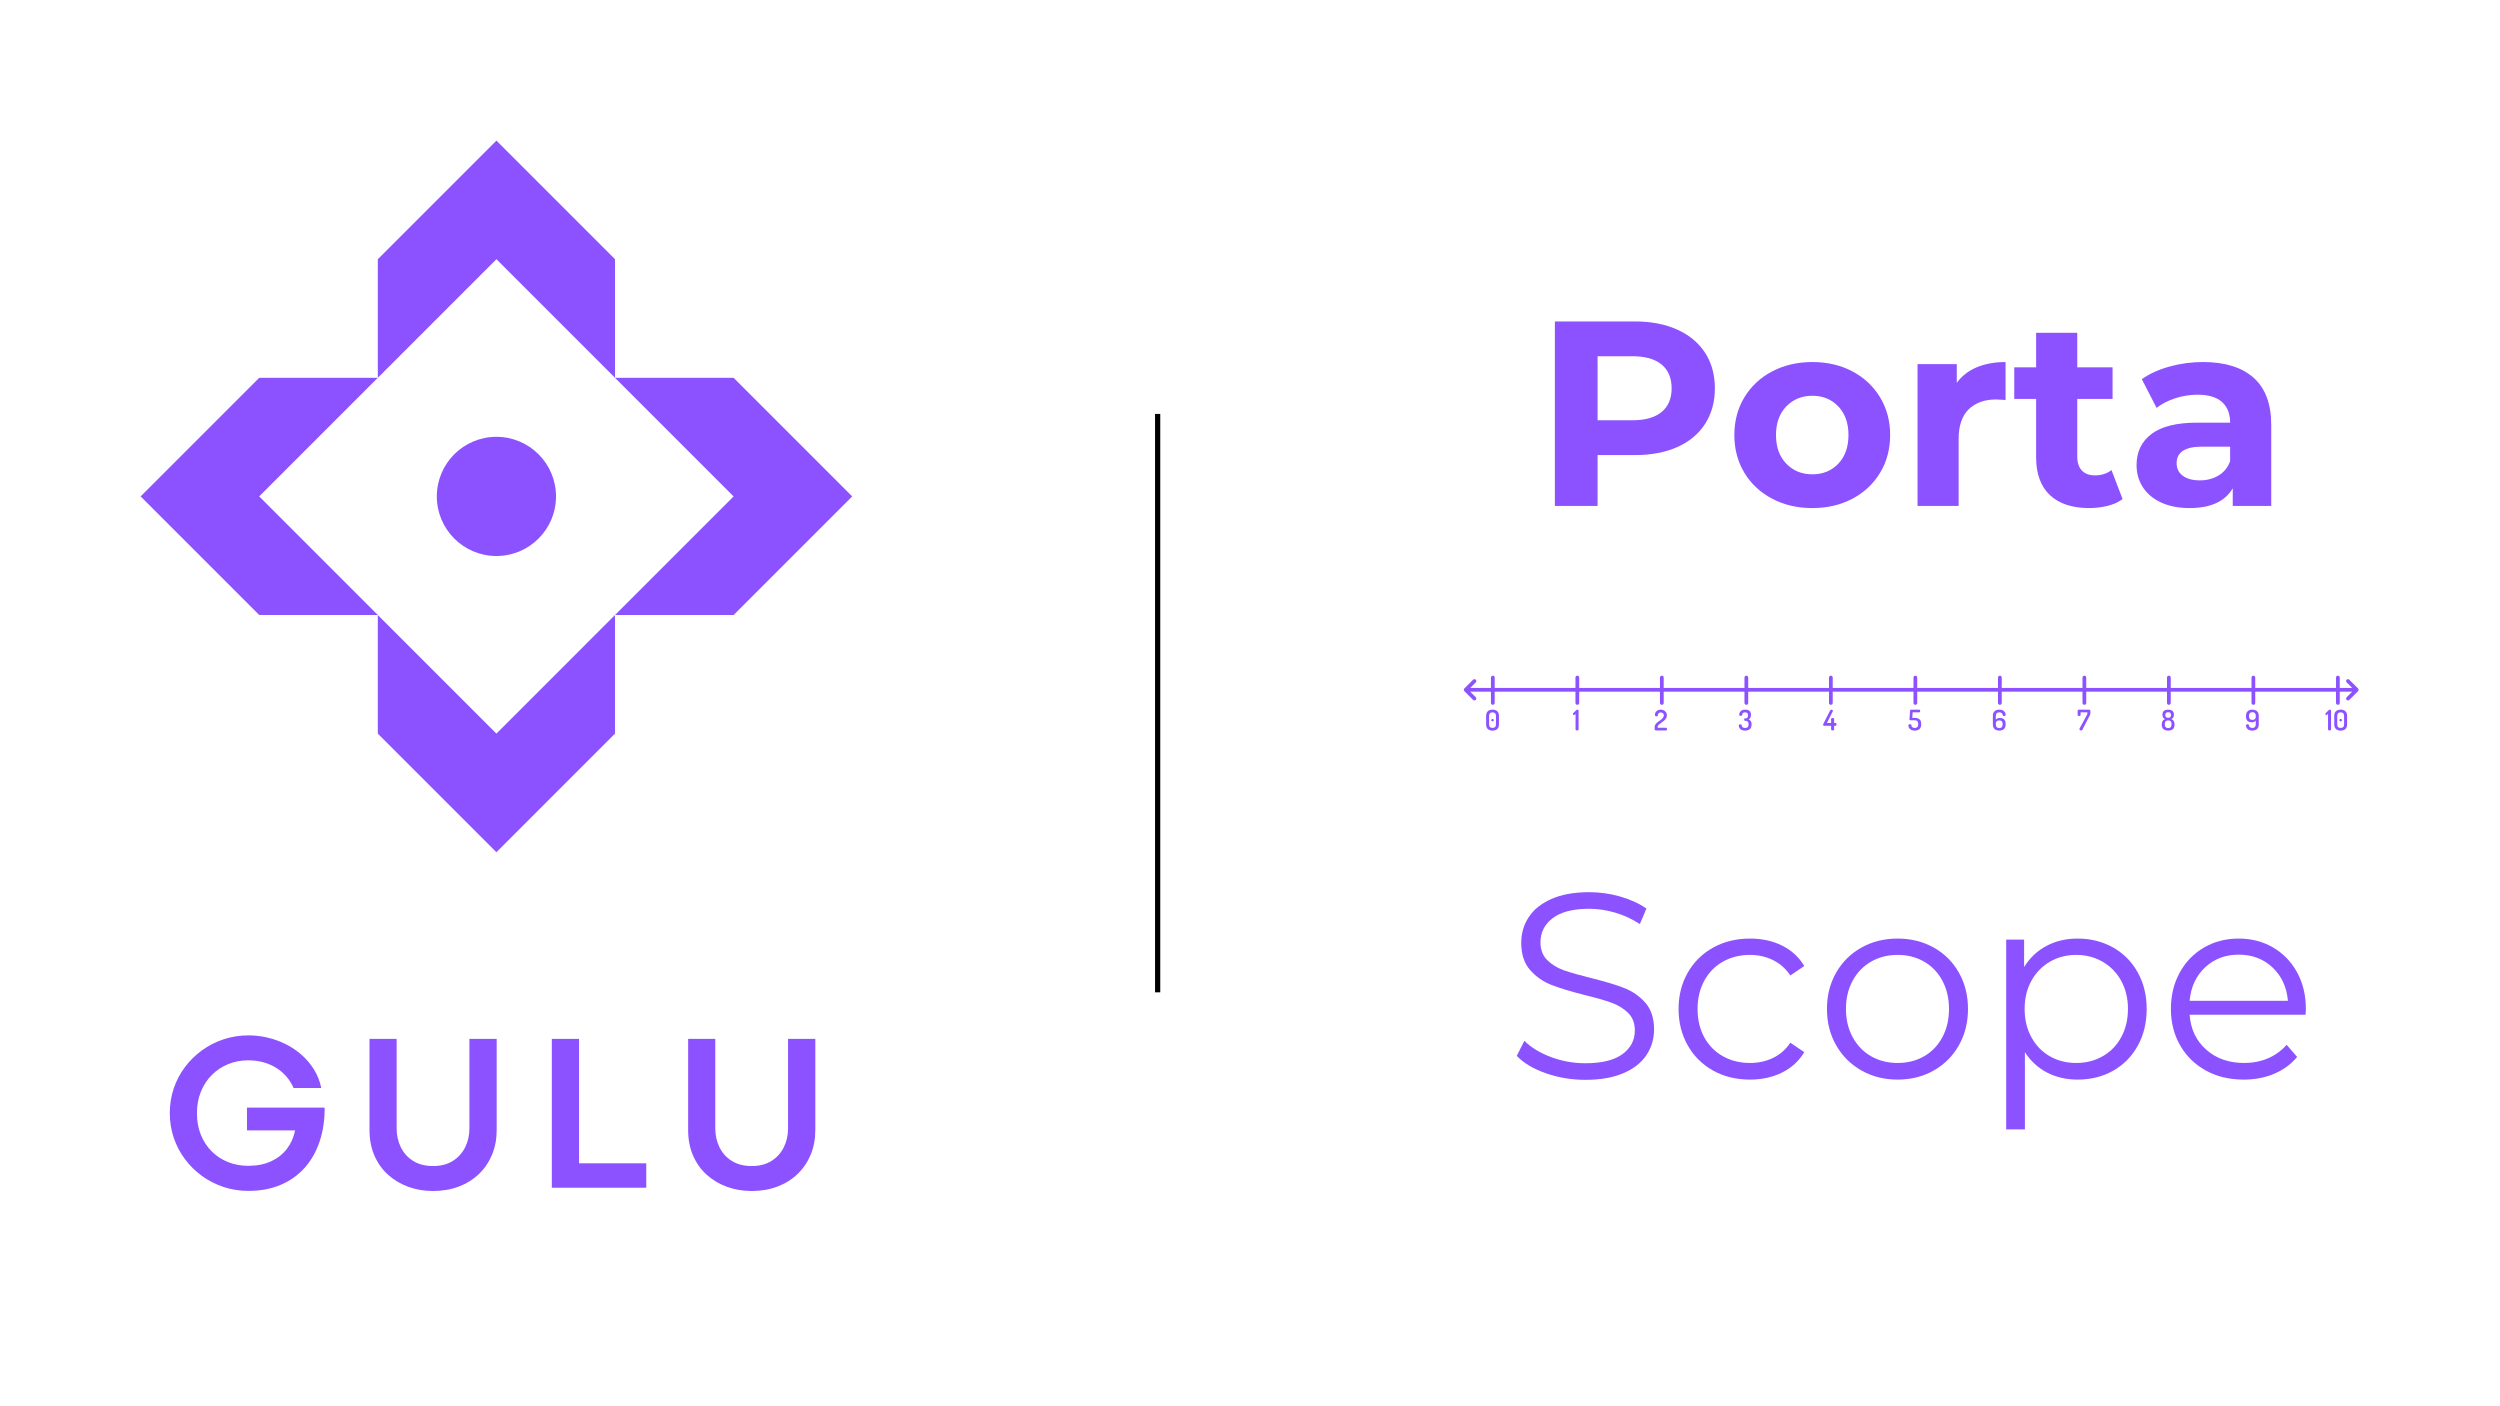 <svg xmlns="http://www.w3.org/2000/svg" xmlns:xlink="http://www.w3.org/1999/xlink" width="1920" zoomAndPan="magnify" viewBox="0 0 1440 810" height="1080" preserveAspectRatio="xMidYMid meet" version="1.0"><defs><g/><clipPath id="df5a837b13"><path d="M 217.625 80.988 L 354.246 80.988 L 354.246 217.613 L 217.625 217.613 Z M 217.625 80.988 " clip-rule="nonzero"/></clipPath><clipPath id="49133c3dcd"><path d="M 217.625 217.613 L 217.625 149.301 L 285.934 80.988 L 354.246 149.301 L 354.246 217.613 L 285.934 149.301 Z M 217.625 217.613 " clip-rule="nonzero"/></clipPath><clipPath id="a247051611"><path d="M 217.613 354.246 L 354.234 354.246 L 354.234 490.871 L 217.613 490.871 Z M 217.613 354.246 " clip-rule="nonzero"/></clipPath><clipPath id="e4a8a2ba27"><path d="M 354.234 354.246 L 354.234 422.559 L 285.926 490.871 L 217.613 422.559 L 217.613 354.246 L 285.926 422.559 Z M 354.234 354.246 " clip-rule="nonzero"/></clipPath><clipPath id="b87d1c2f9a"><path d="M 354.246 217.625 L 490.871 217.625 L 490.871 354.246 L 354.246 354.246 Z M 354.246 217.625 " clip-rule="nonzero"/></clipPath><clipPath id="f4cf3c5831"><path d="M 354.246 217.625 L 422.559 217.625 L 490.871 285.934 L 422.559 354.246 L 354.246 354.246 L 422.559 285.934 Z M 354.246 217.625 " clip-rule="nonzero"/></clipPath><clipPath id="93fbfcc715"><path d="M 80.988 217.613 L 217.613 217.613 L 217.613 354.234 L 80.988 354.234 Z M 80.988 217.613 " clip-rule="nonzero"/></clipPath><clipPath id="522c5c215f"><path d="M 217.613 354.234 L 149.301 354.234 L 80.988 285.926 L 149.301 217.613 L 217.613 217.613 L 149.301 285.926 Z M 217.613 354.234 " clip-rule="nonzero"/></clipPath><clipPath id="aebfc8dfb0"><path d="M 251.609 251.609 L 320.262 251.609 L 320.262 320.262 L 251.609 320.262 Z M 251.609 251.609 " clip-rule="nonzero"/></clipPath><clipPath id="71f8dff50a"><path d="M 285.934 251.609 C 266.977 251.609 251.609 266.977 251.609 285.934 C 251.609 304.891 266.977 320.262 285.934 320.262 C 304.891 320.262 320.262 304.891 320.262 285.934 C 320.262 266.977 304.891 251.609 285.934 251.609 Z M 285.934 251.609 " clip-rule="nonzero"/></clipPath><clipPath id="52a52808c8"><path d="M 843 389.191 L 1359 389.191 L 1359 406 L 843 406 Z M 843 389.191 " clip-rule="nonzero"/></clipPath></defs><g clip-path="url(#df5a837b13)"><g clip-path="url(#49133c3dcd)"><path fill="#8c52ff" d="M 217.625 217.613 L 217.625 80.988 L 354.246 80.988 L 354.246 217.613 Z M 217.625 217.613 " fill-opacity="1" fill-rule="nonzero"/></g></g><g clip-path="url(#a247051611)"><g clip-path="url(#e4a8a2ba27)"><path fill="#8c52ff" d="M 354.234 354.246 L 354.234 490.871 L 217.613 490.871 L 217.613 354.246 Z M 354.234 354.246 " fill-opacity="1" fill-rule="nonzero"/></g></g><g clip-path="url(#b87d1c2f9a)"><g clip-path="url(#f4cf3c5831)"><path fill="#8c52ff" d="M 354.246 217.625 L 490.871 217.625 L 490.871 354.246 L 354.246 354.246 Z M 354.246 217.625 " fill-opacity="1" fill-rule="nonzero"/></g></g><g clip-path="url(#93fbfcc715)"><g clip-path="url(#522c5c215f)"><path fill="#8c52ff" d="M 217.613 354.234 L 80.988 354.234 L 80.988 217.613 L 217.613 217.613 Z M 217.613 354.234 " fill-opacity="1" fill-rule="nonzero"/></g></g><g clip-path="url(#aebfc8dfb0)"><g clip-path="url(#71f8dff50a)"><path fill="#8c52ff" d="M 251.609 251.609 L 320.262 251.609 L 320.262 320.262 L 251.609 320.262 Z M 251.609 251.609 " fill-opacity="1" fill-rule="nonzero"/></g></g><g fill="#8c52ff" fill-opacity="1"><g transform="translate(93.581, 684.123)"><g><path d="M 49.422 1.828 C 44.422 1.828 39.66 1.07 35.141 -0.438 C 30.629 -1.945 26.488 -4.066 22.719 -6.797 C 18.957 -9.535 15.691 -12.766 12.922 -16.484 C 10.148 -20.203 8.004 -24.301 6.484 -28.781 C 4.973 -33.258 4.219 -37.977 4.219 -42.938 C 4.219 -47.938 4.973 -52.68 6.484 -57.172 C 8.004 -61.672 10.16 -65.781 12.953 -69.5 C 15.742 -73.219 19.031 -76.441 22.812 -79.172 C 26.602 -81.91 30.766 -84.023 35.297 -85.516 C 39.836 -87.004 44.629 -87.75 49.672 -87.75 C 53.285 -87.75 56.922 -87.316 60.578 -86.453 C 64.234 -85.598 67.734 -84.328 71.078 -82.641 C 74.422 -80.961 77.477 -78.895 80.25 -76.438 C 83.02 -73.977 85.383 -71.16 87.344 -67.984 C 89.301 -64.816 90.676 -61.301 91.469 -57.438 L 75.531 -57.438 C 73.301 -62.438 69.895 -66.344 65.312 -69.156 C 60.727 -71.969 55.391 -73.375 49.297 -73.375 C 45.266 -73.375 41.461 -72.648 37.891 -71.203 C 34.316 -69.754 31.18 -67.688 28.484 -65 C 25.797 -62.312 23.688 -59.102 22.156 -55.375 C 20.625 -51.656 19.859 -47.508 19.859 -42.938 C 19.859 -38.27 20.625 -34.078 22.156 -30.359 C 23.688 -26.641 25.797 -23.453 28.484 -20.797 C 31.18 -18.148 34.316 -16.125 37.891 -14.719 C 41.461 -13.312 45.266 -12.609 49.297 -12.609 C 54.422 -12.609 58.852 -13.477 62.594 -15.219 C 66.344 -16.969 69.379 -19.375 71.703 -22.438 C 74.035 -25.508 75.602 -29.039 76.406 -33.031 L 48.672 -33.031 L 48.672 -46.141 L 93.422 -46.141 C 93.461 -39.129 92.516 -32.691 90.578 -26.828 C 88.648 -20.961 85.797 -15.883 82.016 -11.594 C 78.234 -7.312 73.609 -4.004 68.141 -1.672 C 62.68 0.66 56.441 1.828 49.422 1.828 Z M 49.422 1.828 "/></g></g></g><g fill="#8c52ff" fill-opacity="1"><g transform="translate(204.134, 684.123)"><g><path d="M 45.328 1.891 C 40.16 1.891 35.359 1.07 30.922 -0.562 C 26.484 -2.207 22.594 -4.551 19.25 -7.594 C 15.914 -10.645 13.32 -14.332 11.469 -18.656 C 9.625 -22.988 8.703 -27.82 8.703 -33.156 L 8.703 -85.734 L 24.328 -85.734 L 24.328 -34.297 C 24.328 -30.266 25.133 -26.598 26.75 -23.297 C 28.375 -19.992 30.75 -17.363 33.875 -15.406 C 37.008 -13.457 40.828 -12.484 45.328 -12.484 C 49.742 -12.484 53.504 -13.445 56.609 -15.375 C 59.723 -17.312 62.109 -19.926 63.766 -23.219 C 65.422 -26.52 66.25 -30.191 66.25 -34.234 L 66.25 -85.734 L 81.953 -85.734 L 81.953 -33.156 C 81.953 -28.031 81.066 -23.332 79.297 -19.062 C 77.535 -14.801 75.035 -11.102 71.797 -7.969 C 68.566 -4.844 64.703 -2.414 60.203 -0.688 C 55.703 1.031 50.742 1.891 45.328 1.891 Z M 45.328 1.891 "/></g></g></g><g fill="#8c52ff" fill-opacity="1"><g transform="translate(307.627, 684.123)"><g><path d="M 64.625 0 L 10.219 0 L 10.219 -85.734 L 25.906 -85.734 L 25.906 -14.062 L 64.625 -14.062 Z M 64.625 0 "/></g></g></g><g fill="#8c52ff" fill-opacity="1"><g transform="translate(387.671, 684.123)"><g><path d="M 45.328 1.891 C 40.16 1.891 35.359 1.07 30.922 -0.562 C 26.484 -2.207 22.594 -4.551 19.25 -7.594 C 15.914 -10.645 13.32 -14.332 11.469 -18.656 C 9.625 -22.988 8.703 -27.82 8.703 -33.156 L 8.703 -85.734 L 24.328 -85.734 L 24.328 -34.297 C 24.328 -30.266 25.133 -26.598 26.75 -23.297 C 28.375 -19.992 30.75 -17.363 33.875 -15.406 C 37.008 -13.457 40.828 -12.484 45.328 -12.484 C 49.742 -12.484 53.504 -13.445 56.609 -15.375 C 59.723 -17.312 62.109 -19.926 63.766 -23.219 C 65.422 -26.52 66.25 -30.191 66.25 -34.234 L 66.25 -85.734 L 81.953 -85.734 L 81.953 -33.156 C 81.953 -28.031 81.066 -23.332 79.297 -19.062 C 77.535 -14.801 75.035 -11.102 71.797 -7.969 C 68.566 -4.844 64.703 -2.414 60.203 -0.688 C 55.703 1.031 50.742 1.891 45.328 1.891 Z M 45.328 1.891 "/></g></g></g><path fill="#8c52ff" d="M 856.004 412.418 L 856.004 417.184 C 856.004 418.434 856.332 419.355 856.996 419.945 C 857.656 420.535 858.555 420.828 859.691 420.828 C 860.824 420.828 861.73 420.535 862.406 419.945 C 863.07 419.355 863.398 418.434 863.398 417.184 L 863.398 412.418 C 863.398 411.152 863.07 410.23 862.406 409.656 C 861.73 409.051 860.824 408.75 859.691 408.75 C 858.555 408.75 857.656 409.051 856.996 409.656 C 856.332 410.23 856.004 411.152 856.004 412.418 M 857.727 417.184 L 857.727 412.418 C 857.727 411.008 858.383 410.305 859.691 410.305 C 860.324 410.305 860.812 410.477 861.156 410.82 C 861.5 411.18 861.676 411.711 861.676 412.418 L 861.676 417.184 C 861.676 417.887 861.5 418.418 861.156 418.777 C 860.812 419.125 860.324 419.297 859.691 419.297 C 858.383 419.297 857.727 418.594 857.727 417.184 M 859.711 414.121 C 859.496 414.121 859.316 414.188 859.172 414.316 C 859.043 414.445 858.98 414.609 858.98 414.812 C 858.98 415.012 859.043 415.176 859.172 415.309 C 859.316 415.438 859.496 415.5 859.711 415.5 C 859.926 415.5 860.102 415.438 860.23 415.309 C 860.359 415.176 860.422 415.012 860.422 414.812 C 860.422 414.609 860.359 414.445 860.23 414.316 C 860.102 414.188 859.926 414.121 859.711 414.121 M 909.273 409.312 C 909.273 409.141 909.188 409.004 909.012 408.902 C 908.871 408.801 908.695 408.75 908.496 408.75 C 908.324 408.75 908.18 408.809 908.062 408.922 L 906.359 410.562 C 906.129 410.719 906.016 410.945 906.016 411.23 C 906.016 411.402 906.066 411.57 906.168 411.727 C 906.297 411.871 906.441 411.941 906.598 411.941 C 906.727 411.941 906.848 411.887 906.965 411.77 L 907.523 411.059 L 907.523 420.16 C 907.523 420.348 907.609 420.488 907.785 420.59 C 907.941 420.691 908.152 420.742 908.41 420.742 C 908.625 420.742 908.82 420.691 908.992 420.59 C 909.18 420.488 909.273 420.348 909.273 420.16 L 909.273 409.312 M 960.125 412.027 C 960.125 411.066 959.781 410.281 959.09 409.68 C 958.414 409.059 957.59 408.75 956.609 408.75 C 955.691 408.75 954.898 409.023 954.238 409.57 C 953.578 410.117 953.246 410.812 953.246 411.664 C 953.246 412.309 953.512 412.633 954.043 412.633 C 954.316 412.633 954.539 412.566 954.711 412.438 C 954.871 412.309 954.949 412.16 954.949 411.984 C 954.949 411.453 955.109 411.051 955.426 410.777 C 955.727 410.504 956.121 410.367 956.609 410.367 C 957.188 410.367 957.625 410.539 957.926 410.887 C 958.227 411.23 958.379 411.625 958.379 412.07 C 958.379 412.531 958.199 412.992 957.84 413.453 C 957.465 413.914 957.02 414.336 956.504 414.727 L 954.93 415.867 C 954.41 416.242 953.973 416.664 953.613 417.141 C 953.254 417.613 953.074 418.098 953.074 418.586 L 953.074 420.16 C 953.074 420.332 953.16 420.477 953.332 420.59 C 953.504 420.691 953.676 420.742 953.852 420.742 L 959.629 420.742 C 959.789 420.742 959.926 420.664 960.039 420.504 C 960.156 420.348 960.211 420.16 960.211 419.945 C 960.211 419.742 960.156 419.57 960.039 419.426 C 959.926 419.27 959.789 419.188 959.629 419.188 L 954.82 419.188 L 954.82 418.562 C 954.82 418.234 955 417.887 955.359 417.527 C 955.734 417.168 956.18 416.809 956.695 416.449 C 957.215 416.105 957.73 415.73 958.25 415.328 C 958.766 414.926 959.207 414.445 959.566 413.883 C 959.938 413.309 960.125 412.691 960.125 412.027 M 1007.164 416.945 L 1007.164 417.27 C 1007.164 417.973 1007.004 418.492 1006.688 418.824 C 1006.359 419.141 1005.855 419.297 1005.18 419.297 C 1004.559 419.297 1004.086 419.16 1003.754 418.887 C 1003.41 418.598 1003.238 418.262 1003.238 417.875 C 1003.238 417.645 1003.172 417.477 1003.043 417.379 C 1002.93 417.277 1002.699 417.227 1002.352 417.227 C 1002.051 417.227 1001.844 417.277 1001.727 417.379 C 1001.598 417.477 1001.535 417.672 1001.535 417.961 C 1001.535 418.691 1001.844 419.363 1002.461 419.965 C 1003.078 420.539 1003.977 420.828 1005.156 420.828 C 1006.277 420.828 1007.184 420.547 1007.875 419.988 C 1008.566 419.41 1008.91 418.508 1008.91 417.27 L 1008.91 416.969 C 1008.91 415.719 1008.348 414.867 1007.227 414.422 C 1007.629 414.223 1007.953 413.883 1008.199 413.41 C 1008.43 412.934 1008.543 412.367 1008.543 411.707 C 1008.543 409.734 1007.441 408.75 1005.242 408.75 C 1004.609 408.75 1004.059 408.844 1003.582 409.031 C 1003.109 409.219 1002.75 409.461 1002.504 409.766 C 1002.262 410.051 1002.082 410.348 1001.965 410.648 C 1001.852 410.938 1001.793 411.23 1001.793 411.531 C 1001.793 411.848 1001.852 412.066 1001.965 412.18 C 1002.082 412.281 1002.324 412.332 1002.699 412.332 C 1003.246 412.332 1003.52 412.102 1003.52 411.641 C 1003.52 411.254 1003.648 410.938 1003.906 410.691 C 1004.18 410.434 1004.617 410.305 1005.223 410.305 C 1006.312 410.305 1006.859 410.863 1006.859 411.984 C 1006.859 412.691 1006.719 413.164 1006.43 413.41 C 1006.141 413.668 1005.719 413.797 1005.156 413.797 C 1004.797 413.797 1004.617 414.027 1004.617 414.488 C 1004.617 414.949 1004.797 415.176 1005.156 415.176 C 1006.492 415.176 1007.164 415.766 1007.164 416.945 M 1055.473 408.965 C 1055.285 408.824 1055.098 408.75 1054.91 408.75 C 1054.566 408.75 1054.316 408.91 1054.156 409.227 L 1050.188 417.055 C 1050.129 417.168 1050.102 417.285 1050.102 417.398 C 1050.102 417.602 1050.152 417.758 1050.254 417.875 C 1050.383 417.988 1050.531 418.047 1050.707 418.047 L 1054.719 418.047 L 1054.719 420.16 C 1054.719 420.348 1054.805 420.488 1054.977 420.59 C 1055.148 420.691 1055.355 420.742 1055.602 420.742 C 1055.816 420.742 1056.02 420.691 1056.207 420.59 C 1056.379 420.488 1056.465 420.348 1056.465 420.16 L 1056.465 418.047 L 1057.262 418.047 C 1057.422 418.047 1057.559 417.961 1057.672 417.789 C 1057.801 417.613 1057.867 417.434 1057.867 417.246 C 1057.867 417.031 1057.816 416.84 1057.715 416.664 C 1057.602 416.508 1057.449 416.43 1057.262 416.43 L 1056.465 416.43 L 1056.465 414.164 C 1056.465 413.977 1056.379 413.832 1056.207 413.734 C 1056.047 413.633 1055.848 413.582 1055.602 413.582 C 1055.012 413.582 1054.719 413.777 1054.719 414.164 L 1054.719 416.43 L 1052.324 416.43 L 1055.688 409.699 C 1055.746 409.586 1055.773 409.5 1055.773 409.441 C 1055.773 409.254 1055.672 409.098 1055.473 408.965 M 1100.977 417.832 C 1100.977 417.371 1100.684 417.141 1100.094 417.141 C 1099.531 417.141 1099.254 417.406 1099.254 417.938 C 1099.254 418.742 1099.582 419.426 1100.242 419.988 C 1100.906 420.547 1101.805 420.828 1102.941 420.828 C 1104.047 420.828 1104.93 420.539 1105.594 419.965 C 1106.27 419.375 1106.605 418.465 1106.605 417.227 L 1106.605 416.926 C 1106.605 415.73 1106.277 414.863 1105.613 414.316 C 1104.938 413.754 1104.039 413.473 1102.918 413.473 L 1101.453 413.473 L 1101.688 410.305 L 1105.484 410.305 C 1105.656 410.305 1105.785 410.223 1105.871 410.066 C 1105.973 409.922 1106.023 409.742 1106.023 409.527 C 1106.023 409.324 1105.973 409.145 1105.871 408.988 C 1105.785 408.828 1105.656 408.75 1105.484 408.75 L 1100.609 408.75 C 1100.379 408.75 1100.25 408.945 1100.223 409.332 L 1099.879 413.797 C 1099.836 413.957 1099.812 414.086 1099.812 414.188 C 1099.812 414.633 1100.059 414.855 1100.547 414.855 L 1102.918 414.855 C 1103.535 414.855 1104.02 415.027 1104.363 415.371 C 1104.707 415.719 1104.883 416.234 1104.883 416.926 L 1104.883 417.227 C 1104.883 418.605 1104.219 419.297 1102.898 419.297 C 1102.352 419.297 1101.898 419.168 1101.539 418.91 C 1101.164 418.637 1100.977 418.277 1100.977 417.832 M 1155.238 417.184 L 1155.238 416.902 C 1155.238 414.676 1154.125 413.559 1151.895 413.559 C 1150.875 413.559 1150.113 413.871 1149.609 414.488 L 1149.609 412.418 C 1149.609 411.008 1150.27 410.305 1151.594 410.305 C 1152.156 410.305 1152.613 410.441 1152.973 410.715 C 1153.332 410.973 1153.512 411.316 1153.512 411.75 C 1153.512 412.195 1153.816 412.418 1154.418 412.418 C 1154.707 412.418 1154.914 412.359 1155.043 412.246 C 1155.176 412.129 1155.238 411.941 1155.238 411.684 C 1155.238 410.906 1154.922 410.223 1154.289 409.637 C 1153.672 409.047 1152.789 408.75 1151.637 408.75 C 1150.5 408.75 1149.59 409.051 1148.898 409.656 C 1148.223 410.23 1147.883 411.152 1147.883 412.418 L 1147.883 417.184 C 1147.883 418.434 1148.223 419.355 1148.898 419.945 C 1149.559 420.535 1150.449 420.828 1151.574 420.828 C 1152.68 420.828 1153.57 420.539 1154.246 419.965 C 1154.91 419.363 1155.238 418.434 1155.238 417.184 M 1149.609 417.27 L 1149.609 416.84 C 1149.609 415.574 1150.258 414.941 1151.551 414.941 C 1152.859 414.941 1153.512 415.625 1153.512 416.988 L 1153.512 417.27 C 1153.512 418.664 1152.867 419.363 1151.574 419.363 C 1150.266 419.363 1149.609 418.664 1149.609 417.27 M 1203.809 408.945 C 1203.648 408.816 1203.477 408.75 1203.289 408.75 L 1197.488 408.75 C 1197.301 408.75 1197.121 408.816 1196.949 408.945 C 1196.789 409.059 1196.711 409.188 1196.711 409.332 L 1196.711 411.836 C 1196.711 411.992 1196.797 412.129 1196.969 412.246 C 1197.129 412.359 1197.324 412.418 1197.551 412.418 C 1197.781 412.418 1197.992 412.359 1198.18 412.246 C 1198.352 412.129 1198.438 411.992 1198.438 411.836 L 1198.438 410.305 L 1202.32 410.305 L 1202.32 411.316 L 1197.832 419.621 C 1197.777 419.707 1197.746 419.816 1197.746 419.945 C 1197.746 420.188 1197.855 420.391 1198.07 420.547 C 1198.285 420.707 1198.539 420.785 1198.824 420.785 C 1199.07 420.785 1199.242 420.699 1199.344 420.527 L 1203.766 411.984 C 1203.965 411.598 1204.066 411.273 1204.066 411.016 L 1204.066 409.332 C 1204.066 409.188 1203.98 409.059 1203.809 408.945 M 1252.527 417.441 L 1252.527 417.27 C 1252.527 415.672 1251.902 414.645 1250.648 414.188 C 1251.672 413.812 1252.18 412.965 1252.18 411.641 C 1252.18 410.648 1251.887 409.922 1251.297 409.461 C 1250.707 408.988 1249.902 408.75 1248.883 408.75 C 1247.848 408.75 1247.035 408.988 1246.445 409.461 C 1245.855 409.922 1245.559 410.648 1245.559 411.641 C 1245.559 412.949 1246.062 413.797 1247.07 414.188 C 1245.805 414.645 1245.172 415.672 1245.172 417.27 L 1245.172 417.441 C 1245.172 418.605 1245.508 419.461 1246.184 420.008 C 1246.859 420.555 1247.758 420.828 1248.883 420.828 C 1249.988 420.828 1250.871 420.555 1251.535 420.008 C 1252.195 419.461 1252.527 418.605 1252.527 417.441 M 1248.883 410.238 C 1249.961 410.238 1250.5 410.77 1250.5 411.836 C 1250.5 412.926 1249.961 413.473 1248.883 413.473 C 1247.773 413.473 1247.219 412.926 1247.219 411.836 C 1247.219 410.77 1247.773 410.238 1248.883 410.238 M 1246.918 417.27 L 1246.918 416.969 C 1246.918 415.617 1247.574 414.941 1248.883 414.941 C 1250.16 414.941 1250.801 415.617 1250.801 416.969 L 1250.801 417.27 C 1250.801 418.664 1250.16 419.363 1248.883 419.363 C 1248.262 419.363 1247.781 419.188 1247.438 418.844 C 1247.09 418.5 1246.918 417.973 1246.918 417.27 M 1301.051 412.418 C 1301.051 411.152 1300.711 410.23 1300.035 409.656 C 1299.375 409.051 1298.484 408.75 1297.363 408.75 C 1296.254 408.75 1295.371 409.047 1294.711 409.637 C 1294.035 410.223 1293.695 411.152 1293.695 412.418 L 1293.695 412.699 C 1293.695 414.926 1294.812 416.039 1297.039 416.039 C 1298.074 416.039 1298.836 415.73 1299.324 415.113 L 1299.324 417.184 C 1299.324 418.594 1298.664 419.297 1297.34 419.297 C 1296.793 419.297 1296.344 419.16 1295.984 418.887 C 1295.609 418.629 1295.422 418.285 1295.422 417.852 C 1295.422 417.406 1295.121 417.184 1294.516 417.184 C 1294.227 417.184 1294.02 417.242 1293.891 417.355 C 1293.762 417.457 1293.695 417.645 1293.695 417.918 C 1293.695 418.691 1294.012 419.375 1294.645 419.965 C 1295.262 420.539 1296.141 420.828 1297.277 420.828 C 1298.426 420.828 1299.348 420.535 1300.035 419.945 C 1300.711 419.355 1301.051 418.434 1301.051 417.184 L 1301.051 412.418 M 1299.324 412.332 L 1299.324 412.762 C 1299.324 414.027 1298.68 414.66 1297.383 414.66 C 1296.09 414.66 1295.445 413.977 1295.445 412.609 L 1295.445 412.332 C 1295.445 410.938 1296.082 410.238 1297.363 410.238 C 1298.672 410.238 1299.324 410.938 1299.324 412.332 M 1341.918 408.75 C 1341.746 408.75 1341.602 408.809 1341.488 408.922 L 1339.785 410.562 C 1339.555 410.719 1339.438 410.945 1339.438 411.23 C 1339.438 411.402 1339.488 411.57 1339.59 411.727 C 1339.719 411.871 1339.863 411.941 1340.023 411.941 C 1340.152 411.941 1340.273 411.887 1340.387 411.77 L 1340.949 411.059 L 1340.949 420.16 C 1340.949 420.348 1341.035 420.488 1341.207 420.59 C 1341.367 420.691 1341.574 420.742 1341.832 420.742 C 1342.047 420.742 1342.242 420.691 1342.414 420.59 C 1342.602 420.488 1342.695 420.348 1342.695 420.16 L 1342.695 409.312 C 1342.695 409.141 1342.609 409.004 1342.438 408.902 C 1342.293 408.801 1342.121 408.75 1341.918 408.75 M 1345.52 409.656 C 1344.859 410.23 1344.527 411.152 1344.527 412.418 L 1344.527 417.184 C 1344.527 418.434 1344.859 419.355 1345.52 419.945 C 1346.184 420.535 1347.082 420.828 1348.219 420.828 C 1349.352 420.828 1350.258 420.535 1350.934 419.945 C 1351.594 419.355 1351.926 418.434 1351.926 417.184 L 1351.926 412.418 C 1351.926 411.152 1351.594 410.23 1350.934 409.656 C 1350.258 409.051 1349.352 408.75 1348.219 408.75 C 1347.082 408.75 1346.184 409.051 1345.52 409.656 M 1346.254 417.184 L 1346.254 412.418 C 1346.254 411.008 1346.91 410.305 1348.219 410.305 C 1348.848 410.305 1349.34 410.477 1349.684 410.82 C 1350.027 411.18 1350.199 411.711 1350.199 412.418 L 1350.199 417.184 C 1350.199 417.887 1350.027 418.418 1349.684 418.777 C 1349.34 419.125 1348.848 419.297 1348.219 419.297 C 1346.91 419.297 1346.254 418.594 1346.254 417.184 M 1348.758 415.309 C 1348.887 415.176 1348.949 415.012 1348.949 414.812 C 1348.949 414.609 1348.887 414.445 1348.758 414.316 C 1348.625 414.188 1348.453 414.121 1348.238 414.121 C 1348.023 414.121 1347.844 414.188 1347.699 414.316 C 1347.57 414.445 1347.504 414.609 1347.504 414.812 C 1347.504 415.012 1347.57 415.176 1347.699 415.309 C 1347.844 415.438 1348.023 415.5 1348.238 415.5 C 1348.453 415.5 1348.625 415.438 1348.758 415.309 Z M 1348.758 415.309 " fill-opacity="1" fill-rule="nonzero"/><g clip-path="url(#52a52808c8)"><path fill="#8c52ff" d="M 1358.547 397.32 C 1358.547 397.02 1358.445 396.766 1358.246 396.566 L 1353.199 391.52 C 1352.984 391.305 1352.723 391.195 1352.422 391.195 C 1352.121 391.195 1351.867 391.305 1351.668 391.52 C 1351.453 391.719 1351.344 391.973 1351.344 392.273 C 1351.344 392.574 1351.453 392.836 1351.668 393.051 L 1354.859 396.242 L 1347.699 396.242 C 1347.699 394.258 1347.699 392.266 1347.699 390.27 C 1347.699 389.965 1347.598 389.715 1347.398 389.512 C 1347.184 389.297 1346.922 389.191 1346.621 389.191 C 1346.32 389.191 1346.066 389.297 1345.867 389.512 C 1345.652 389.715 1345.543 389.965 1345.543 390.27 C 1345.543 392.266 1345.543 394.258 1345.543 396.242 L 1299.023 396.242 C 1299.023 394.258 1299.023 392.266 1299.023 390.27 C 1299.023 389.965 1298.922 389.715 1298.723 389.512 C 1298.504 389.297 1298.246 389.191 1297.945 389.191 C 1297.645 389.191 1297.391 389.297 1297.191 389.512 C 1296.973 389.715 1296.867 389.965 1296.867 390.27 C 1296.867 392.266 1296.867 394.258 1296.867 396.242 L 1250.348 396.242 C 1250.348 394.258 1250.348 392.266 1250.348 390.27 C 1250.348 389.965 1250.246 389.715 1250.047 389.512 C 1249.828 389.297 1249.57 389.191 1249.27 389.191 C 1248.969 389.191 1248.715 389.297 1248.516 389.512 C 1248.297 389.715 1248.191 389.965 1248.191 390.27 C 1248.191 392.266 1248.191 394.258 1248.191 396.242 L 1201.672 396.242 C 1201.672 394.258 1201.672 392.266 1201.672 390.27 C 1201.672 389.965 1201.57 389.715 1201.371 389.512 C 1201.152 389.297 1200.895 389.191 1200.594 389.191 C 1200.293 389.191 1200.039 389.297 1199.84 389.512 C 1199.621 389.715 1199.516 389.965 1199.516 390.27 C 1199.516 392.266 1199.516 394.258 1199.516 396.242 L 1152.996 396.242 C 1152.996 394.258 1152.996 392.266 1152.996 390.27 C 1152.996 389.965 1152.895 389.715 1152.695 389.512 C 1152.477 389.297 1152.219 389.191 1151.918 389.191 C 1151.617 389.191 1151.363 389.297 1151.164 389.512 C 1150.945 389.715 1150.84 389.965 1150.84 390.27 C 1150.84 392.266 1150.84 394.258 1150.84 396.242 L 1104.32 396.242 C 1104.32 394.258 1104.32 392.266 1104.32 390.27 C 1104.32 389.965 1104.219 389.715 1104.02 389.512 C 1103.801 389.297 1103.543 389.191 1103.242 389.191 C 1102.941 389.191 1102.688 389.297 1102.488 389.512 C 1102.27 389.715 1102.164 389.965 1102.164 390.27 C 1102.164 392.266 1102.164 394.258 1102.164 396.242 L 1055.645 396.242 L 1055.645 390.27 C 1055.645 389.965 1055.543 389.715 1055.344 389.512 C 1055.125 389.297 1054.867 389.191 1054.566 389.191 C 1054.266 389.191 1054.012 389.297 1053.812 389.512 C 1053.594 389.715 1053.488 389.965 1053.488 390.27 L 1053.488 396.242 L 1006.969 396.242 C 1006.969 394.258 1006.969 392.266 1006.969 390.27 C 1006.969 389.965 1006.867 389.715 1006.668 389.512 C 1006.449 389.297 1006.191 389.191 1005.891 389.191 C 1005.59 389.191 1005.336 389.297 1005.137 389.512 C 1004.918 389.715 1004.812 389.965 1004.812 390.27 C 1004.812 392.266 1004.812 394.258 1004.812 396.242 L 958.293 396.242 C 958.293 394.258 958.293 392.266 958.293 390.27 C 958.293 389.965 958.191 389.715 957.992 389.512 C 957.773 389.297 957.516 389.191 957.215 389.191 C 956.914 389.191 956.66 389.297 956.461 389.512 C 956.242 389.715 956.137 389.965 956.137 390.27 C 956.137 392.266 956.137 394.258 956.137 396.242 L 909.617 396.242 C 909.617 394.258 909.617 392.266 909.617 390.27 C 909.617 389.965 909.516 389.715 909.316 389.512 C 909.098 389.297 908.84 389.191 908.539 389.191 C 908.238 389.191 907.984 389.297 907.785 389.512 C 907.566 389.715 907.461 389.965 907.461 390.27 C 907.461 392.266 907.461 394.258 907.461 396.242 L 860.941 396.242 L 860.941 390.27 C 860.941 389.965 860.84 389.715 860.641 389.512 C 860.422 389.297 860.164 389.191 859.863 389.191 C 859.562 389.191 859.309 389.297 859.109 389.512 C 858.891 389.715 858.785 389.965 858.785 390.27 L 858.785 396.242 L 846.836 396.242 L 850.051 393.051 C 850.25 392.836 850.352 392.574 850.352 392.273 C 850.352 391.973 850.25 391.719 850.051 391.52 C 849.836 391.305 849.574 391.195 849.273 391.195 C 848.973 391.195 848.719 391.305 848.52 391.52 L 843.473 396.566 C 843.258 396.766 843.148 397.02 843.148 397.32 C 843.148 397.621 843.258 397.883 843.473 398.098 L 848.52 403.145 C 848.719 403.344 848.973 403.445 849.273 403.445 C 849.574 403.445 849.836 403.344 850.051 403.145 C 850.25 402.93 850.352 402.668 850.352 402.367 C 850.352 402.066 850.25 401.812 850.051 401.613 L 846.836 398.398 L 858.785 398.398 L 858.785 404.891 C 858.785 405.191 858.891 405.449 859.109 405.668 C 859.309 405.867 859.562 405.969 859.863 405.969 C 860.164 405.969 860.422 405.867 860.641 405.668 C 860.84 405.449 860.941 405.191 860.941 404.891 L 860.941 398.398 L 907.461 398.398 C 907.461 400.555 907.461 402.719 907.461 404.891 C 907.461 405.191 907.566 405.449 907.785 405.668 C 907.984 405.867 908.238 405.969 908.539 405.969 C 908.84 405.969 909.098 405.867 909.316 405.668 C 909.516 405.449 909.617 405.191 909.617 404.891 C 909.617 402.719 909.617 400.555 909.617 398.398 L 956.137 398.398 C 956.137 400.555 956.137 402.719 956.137 404.891 C 956.137 405.191 956.242 405.449 956.461 405.668 C 956.66 405.867 956.914 405.969 957.215 405.969 C 957.516 405.969 957.773 405.867 957.992 405.668 C 958.191 405.449 958.293 405.191 958.293 404.891 C 958.293 402.719 958.293 400.555 958.293 398.398 L 1004.812 398.398 C 1004.812 400.555 1004.812 402.719 1004.812 404.891 C 1004.812 405.191 1004.918 405.449 1005.137 405.668 C 1005.336 405.867 1005.59 405.969 1005.891 405.969 C 1006.191 405.969 1006.449 405.867 1006.668 405.668 C 1006.867 405.449 1006.969 405.191 1006.969 404.891 C 1006.969 402.719 1006.969 400.555 1006.969 398.398 L 1053.488 398.398 L 1053.488 404.891 C 1053.488 405.191 1053.594 405.449 1053.812 405.668 C 1054.012 405.867 1054.266 405.969 1054.566 405.969 C 1054.867 405.969 1055.125 405.867 1055.344 405.668 C 1055.543 405.449 1055.645 405.191 1055.645 404.891 L 1055.645 398.398 L 1102.164 398.398 C 1102.164 400.555 1102.164 402.719 1102.164 404.891 C 1102.164 405.191 1102.27 405.449 1102.488 405.668 C 1102.688 405.867 1102.941 405.969 1103.242 405.969 C 1103.543 405.969 1103.801 405.867 1104.02 405.668 C 1104.219 405.449 1104.32 405.191 1104.32 404.891 C 1104.32 402.719 1104.32 400.555 1104.32 398.398 L 1150.84 398.398 C 1150.84 400.555 1150.84 402.719 1150.84 404.891 C 1150.84 405.191 1150.945 405.449 1151.164 405.668 C 1151.363 405.867 1151.617 405.969 1151.918 405.969 C 1152.219 405.969 1152.477 405.867 1152.695 405.668 C 1152.895 405.449 1152.996 405.191 1152.996 404.891 C 1152.996 402.719 1152.996 400.555 1152.996 398.398 L 1199.516 398.398 C 1199.516 400.555 1199.516 402.719 1199.516 404.891 C 1199.516 405.191 1199.621 405.449 1199.84 405.668 C 1200.039 405.867 1200.293 405.969 1200.594 405.969 C 1200.895 405.969 1201.152 405.867 1201.371 405.668 C 1201.57 405.449 1201.672 405.191 1201.672 404.891 C 1201.672 402.719 1201.672 400.555 1201.672 398.398 L 1248.191 398.398 C 1248.191 400.555 1248.191 402.719 1248.191 404.891 C 1248.191 405.191 1248.297 405.449 1248.516 405.668 C 1248.715 405.867 1248.969 405.969 1249.27 405.969 C 1249.57 405.969 1249.828 405.867 1250.047 405.668 C 1250.246 405.449 1250.348 405.191 1250.348 404.891 C 1250.348 402.719 1250.348 400.555 1250.348 398.398 L 1296.867 398.398 C 1296.867 400.555 1296.867 402.719 1296.867 404.891 C 1296.867 405.191 1296.973 405.449 1297.191 405.668 C 1297.391 405.867 1297.645 405.969 1297.945 405.969 C 1298.246 405.969 1298.504 405.867 1298.723 405.668 C 1298.922 405.449 1299.023 405.191 1299.023 404.891 C 1299.023 402.719 1299.023 400.555 1299.023 398.398 L 1345.543 398.398 C 1345.543 400.555 1345.543 402.719 1345.543 404.891 C 1345.543 405.191 1345.652 405.449 1345.867 405.668 C 1346.066 405.867 1346.32 405.969 1346.621 405.969 C 1346.922 405.969 1347.184 405.867 1347.398 405.668 C 1347.598 405.449 1347.699 405.191 1347.699 404.891 C 1347.699 402.719 1347.699 400.555 1347.699 398.398 L 1354.859 398.398 L 1351.668 401.613 C 1351.453 401.812 1351.344 402.066 1351.344 402.367 C 1351.344 402.668 1351.453 402.93 1351.668 403.145 C 1351.867 403.344 1352.121 403.445 1352.422 403.445 C 1352.723 403.445 1352.984 403.344 1353.199 403.145 L 1358.246 398.098 C 1358.445 397.883 1358.547 397.621 1358.547 397.32 Z M 1358.547 397.32 " fill-opacity="1" fill-rule="nonzero"/></g><g fill="#8c52ff" fill-opacity="1"><g transform="translate(883.001, 291.428)"><g><path d="M 58.609 -106.281 C 68.016 -106.281 76.188 -104.707 83.125 -101.562 C 90.062 -98.426 95.398 -93.973 99.141 -88.203 C 102.891 -82.441 104.766 -75.613 104.766 -67.719 C 104.766 -59.926 102.891 -53.117 99.141 -47.297 C 95.398 -41.473 90.062 -37.016 83.125 -33.922 C 76.188 -30.836 68.016 -29.297 58.609 -29.297 L 37.203 -29.297 L 37.203 0 L 12.609 0 L 12.609 -106.281 Z M 57.234 -49.344 C 64.629 -49.344 70.25 -50.938 74.094 -54.125 C 77.938 -57.312 79.859 -61.844 79.859 -67.719 C 79.859 -73.688 77.938 -78.266 74.094 -81.453 C 70.25 -84.641 64.629 -86.234 57.234 -86.234 L 37.203 -86.234 L 37.203 -49.344 Z M 57.234 -49.344 "/></g></g></g><g fill="#8c52ff" fill-opacity="1"><g transform="translate(994.127, 291.428)"><g><path d="M 49.797 1.219 C 41.191 1.219 33.473 -0.578 26.641 -4.172 C 19.805 -7.766 14.469 -12.75 10.625 -19.125 C 6.781 -25.508 4.859 -32.75 4.859 -40.844 C 4.859 -48.938 6.781 -56.172 10.625 -62.547 C 14.469 -68.93 19.805 -73.914 26.641 -77.5 C 33.473 -81.094 41.191 -82.891 49.797 -82.891 C 58.398 -82.891 66.094 -81.094 72.875 -77.5 C 79.656 -73.914 84.969 -68.93 88.812 -62.547 C 92.664 -56.172 94.594 -48.938 94.594 -40.844 C 94.594 -32.75 92.664 -25.508 88.812 -19.125 C 84.969 -12.75 79.656 -7.766 72.875 -4.172 C 66.094 -0.578 58.398 1.219 49.797 1.219 Z M 49.797 -18.219 C 55.867 -18.219 60.852 -20.266 64.75 -24.359 C 68.645 -28.461 70.594 -33.957 70.594 -40.844 C 70.594 -47.727 68.645 -53.219 64.75 -57.312 C 60.852 -61.414 55.867 -63.469 49.797 -63.469 C 43.723 -63.469 38.711 -61.414 34.766 -57.312 C 30.816 -53.219 28.844 -47.727 28.844 -40.844 C 28.844 -33.957 30.816 -28.461 34.766 -24.359 C 38.711 -20.266 43.723 -18.219 49.797 -18.219 Z M 49.797 -18.219 "/></g></g></g><g fill="#8c52ff" fill-opacity="1"><g transform="translate(1093.564, 291.428)"><g><path d="M 33.547 -70.906 C 36.391 -74.852 40.211 -77.836 45.016 -79.859 C 49.828 -81.879 55.367 -82.891 61.641 -82.891 L 61.641 -61.031 C 59.004 -61.238 57.234 -61.344 56.328 -61.344 C 49.547 -61.344 44.227 -59.441 40.375 -55.641 C 36.531 -51.848 34.609 -46.156 34.609 -38.562 L 34.609 0 L 10.938 0 L 10.938 -81.688 L 33.547 -81.688 Z M 33.547 -70.906 "/></g></g></g><g fill="#8c52ff" fill-opacity="1"><g transform="translate(1158.995, 291.428)"><g><path d="M 63.609 -3.953 C 61.285 -2.223 58.426 -0.926 55.031 -0.062 C 51.645 0.789 48.078 1.219 44.328 1.219 C 34.617 1.219 27.102 -1.258 21.781 -6.219 C 16.469 -11.188 13.812 -18.477 13.812 -28.094 L 13.812 -61.641 L 1.219 -61.641 L 1.219 -79.859 L 13.812 -79.859 L 13.812 -99.75 L 37.5 -99.75 L 37.5 -79.859 L 57.844 -79.859 L 57.844 -61.641 L 37.5 -61.641 L 37.5 -28.391 C 37.5 -24.953 38.383 -22.297 40.156 -20.422 C 41.926 -18.547 44.43 -17.609 47.672 -17.609 C 51.422 -17.609 54.609 -18.625 57.234 -20.656 Z M 63.609 -3.953 "/></g></g></g><g fill="#8c52ff" fill-opacity="1"><g transform="translate(1225.033, 291.428)"><g><path d="M 43.875 -82.891 C 56.531 -82.891 66.25 -79.879 73.031 -73.859 C 79.812 -67.836 83.203 -58.754 83.203 -46.609 L 83.203 0 L 61.031 0 L 61.031 -10.172 C 56.582 -2.578 48.285 1.219 36.141 1.219 C 29.859 1.219 24.414 0.156 19.812 -1.969 C 15.207 -4.094 11.691 -7.023 9.266 -10.766 C 6.836 -14.516 5.625 -18.77 5.625 -23.531 C 5.625 -31.125 8.484 -37.098 14.203 -41.453 C 19.922 -45.805 28.75 -47.984 40.688 -47.984 L 59.516 -47.984 C 59.516 -53.141 57.945 -57.109 54.812 -59.891 C 51.676 -62.68 46.969 -64.078 40.688 -64.078 C 36.332 -64.078 32.055 -63.391 27.859 -62.016 C 23.66 -60.648 20.094 -58.805 17.156 -56.484 L 8.656 -73.031 C 13.102 -76.164 18.441 -78.594 24.672 -80.312 C 30.898 -82.031 37.301 -82.891 43.875 -82.891 Z M 42.062 -14.734 C 46.102 -14.734 49.691 -15.664 52.828 -17.531 C 55.973 -19.406 58.203 -22.164 59.516 -25.812 L 59.516 -34.156 L 43.266 -34.156 C 33.555 -34.156 28.703 -30.969 28.703 -24.594 C 28.703 -21.562 29.891 -19.16 32.266 -17.391 C 34.641 -15.617 37.906 -14.734 42.062 -14.734 Z M 42.062 -14.734 "/></g></g></g><g fill="#8c52ff" fill-opacity="1"><g transform="translate(866.509, 621.085)"><g><path d="M 46.609 0.906 C 38.711 0.906 31.145 -0.359 23.906 -2.891 C 16.676 -5.422 11.086 -8.758 7.141 -12.906 L 11.531 -21.562 C 15.383 -17.719 20.5 -14.602 26.875 -12.219 C 33.25 -9.844 39.828 -8.656 46.609 -8.656 C 56.129 -8.656 63.266 -10.398 68.016 -13.891 C 72.773 -17.379 75.156 -21.91 75.156 -27.484 C 75.156 -31.734 73.863 -35.125 71.281 -37.656 C 68.695 -40.188 65.531 -42.133 61.781 -43.5 C 58.039 -44.863 52.832 -46.359 46.156 -47.984 C 38.156 -50.004 31.773 -51.945 27.016 -53.812 C 22.266 -55.688 18.191 -58.547 14.797 -62.391 C 11.41 -66.242 9.719 -71.461 9.719 -78.047 C 9.719 -83.41 11.133 -88.289 13.969 -92.688 C 16.801 -97.094 21.148 -100.609 27.016 -103.234 C 32.891 -105.867 40.18 -107.188 48.891 -107.188 C 54.961 -107.188 60.906 -106.352 66.719 -104.688 C 72.539 -103.02 77.578 -100.719 81.828 -97.781 L 78.047 -88.812 C 73.586 -91.75 68.828 -93.953 63.766 -95.422 C 58.703 -96.891 53.742 -97.625 48.891 -97.625 C 39.578 -97.625 32.566 -95.828 27.859 -92.234 C 23.148 -88.641 20.797 -84.008 20.797 -78.344 C 20.797 -74.094 22.086 -70.676 24.672 -68.094 C 27.254 -65.508 30.492 -63.535 34.391 -62.172 C 38.285 -60.805 43.523 -59.312 50.109 -57.688 C 57.898 -55.77 64.195 -53.875 69 -52 C 73.812 -50.125 77.883 -47.289 81.219 -43.5 C 84.562 -39.707 86.234 -34.57 86.234 -28.094 C 86.234 -22.727 84.789 -17.844 81.906 -13.438 C 79.02 -9.031 74.594 -5.535 68.625 -2.953 C 62.656 -0.379 55.316 0.906 46.609 0.906 Z M 46.609 0.906 "/></g></g></g><g fill="#8c52ff" fill-opacity="1"><g transform="translate(959.873, 621.085)"><g><path d="M 48.125 0.766 C 40.227 0.766 33.164 -0.953 26.938 -4.391 C 20.719 -7.836 15.836 -12.672 12.297 -18.891 C 8.754 -25.117 6.984 -32.133 6.984 -39.938 C 6.984 -47.727 8.754 -54.707 12.297 -60.875 C 15.836 -67.051 20.719 -71.859 26.938 -75.297 C 33.164 -78.742 40.227 -80.469 48.125 -80.469 C 55.008 -80.469 61.16 -79.125 66.578 -76.438 C 71.992 -73.758 76.27 -69.836 79.406 -64.672 L 71.359 -59.219 C 68.723 -63.164 65.379 -66.125 61.328 -68.094 C 57.285 -70.07 52.883 -71.062 48.125 -71.062 C 42.352 -71.062 37.164 -69.77 32.562 -67.188 C 27.957 -64.602 24.363 -60.93 21.781 -56.172 C 19.207 -51.422 17.922 -46.008 17.922 -39.938 C 17.922 -33.758 19.207 -28.316 21.781 -23.609 C 24.363 -18.898 27.957 -15.254 32.562 -12.672 C 37.164 -10.098 42.352 -8.812 48.125 -8.812 C 52.883 -8.812 57.285 -9.77 61.328 -11.688 C 65.379 -13.613 68.723 -16.551 71.359 -20.5 L 79.406 -15.031 C 76.27 -9.863 71.969 -5.938 66.5 -3.25 C 61.031 -0.57 54.906 0.766 48.125 0.766 Z M 48.125 0.766 "/></g></g></g><g fill="#8c52ff" fill-opacity="1"><g transform="translate(1045.343, 621.085)"><g><path d="M 47.672 0.766 C 39.984 0.766 33.051 -0.977 26.875 -4.469 C 20.695 -7.969 15.836 -12.801 12.297 -18.969 C 8.754 -25.145 6.984 -32.133 6.984 -39.938 C 6.984 -47.727 8.754 -54.707 12.297 -60.875 C 15.836 -67.051 20.695 -71.859 26.875 -75.297 C 33.051 -78.742 39.984 -80.469 47.672 -80.469 C 55.367 -80.469 62.301 -78.742 68.469 -75.297 C 74.645 -71.859 79.477 -67.051 82.969 -60.875 C 86.469 -54.707 88.219 -47.727 88.219 -39.938 C 88.219 -32.133 86.469 -25.145 82.969 -18.969 C 79.477 -12.801 74.645 -7.969 68.469 -4.469 C 62.301 -0.977 55.367 0.766 47.672 0.766 Z M 47.672 -8.812 C 53.336 -8.812 58.422 -10.098 62.922 -12.672 C 67.43 -15.254 70.953 -18.926 73.484 -23.688 C 76.016 -28.445 77.281 -33.863 77.281 -39.938 C 77.281 -46.008 76.016 -51.422 73.484 -56.172 C 70.953 -60.93 67.43 -64.602 62.922 -67.188 C 58.422 -69.77 53.336 -71.062 47.672 -71.062 C 42.004 -71.062 36.914 -69.77 32.406 -67.188 C 27.906 -64.602 24.363 -60.93 21.781 -56.172 C 19.207 -51.422 17.922 -46.008 17.922 -39.938 C 17.922 -33.863 19.207 -28.445 21.781 -23.688 C 24.363 -18.926 27.906 -15.254 32.406 -12.672 C 36.914 -10.098 42.004 -8.812 47.672 -8.812 Z M 47.672 -8.812 "/></g></g></g><g fill="#8c52ff" fill-opacity="1"><g transform="translate(1140.529, 621.085)"><g><path d="M 56.172 -80.469 C 63.66 -80.469 70.441 -78.77 76.516 -75.375 C 82.586 -71.988 87.344 -67.207 90.781 -61.031 C 94.227 -54.852 95.953 -47.82 95.953 -39.938 C 95.953 -31.938 94.227 -24.848 90.781 -18.672 C 87.344 -12.492 82.613 -7.707 76.594 -4.312 C 70.57 -0.926 63.766 0.766 56.172 0.766 C 49.691 0.766 43.848 -0.57 38.641 -3.25 C 33.43 -5.938 29.156 -9.863 25.812 -15.031 L 25.812 29.453 L 15.031 29.453 L 15.031 -79.859 L 25.359 -79.859 L 25.359 -64.078 C 28.598 -69.336 32.875 -73.383 38.188 -76.219 C 43.5 -79.051 49.492 -80.469 56.172 -80.469 Z M 55.422 -8.812 C 60.984 -8.812 66.039 -10.098 70.594 -12.672 C 75.156 -15.254 78.723 -18.926 81.297 -23.688 C 83.879 -28.445 85.172 -33.863 85.172 -39.938 C 85.172 -46.008 83.879 -51.395 81.297 -56.094 C 78.723 -60.801 75.156 -64.473 70.594 -67.109 C 66.039 -69.742 60.984 -71.062 55.422 -71.062 C 49.754 -71.062 44.664 -69.742 40.156 -67.109 C 35.656 -64.473 32.113 -60.801 29.531 -56.094 C 26.945 -51.395 25.656 -46.008 25.656 -39.938 C 25.656 -33.863 26.945 -28.445 29.531 -23.688 C 32.113 -18.926 35.656 -15.254 40.156 -12.672 C 44.664 -10.098 49.754 -8.812 55.422 -8.812 Z M 55.422 -8.812 "/></g></g></g><g fill="#8c52ff" fill-opacity="1"><g transform="translate(1243.457, 621.085)"><g><path d="M 84.562 -36.594 L 17.766 -36.594 C 18.367 -28.289 21.555 -21.582 27.328 -16.469 C 33.098 -11.363 40.383 -8.812 49.188 -8.812 C 54.145 -8.812 58.695 -9.695 62.844 -11.469 C 67 -13.238 70.598 -15.844 73.641 -19.281 L 79.703 -12.297 C 76.16 -8.047 71.734 -4.805 66.422 -2.578 C 61.109 -0.348 55.266 0.766 48.891 0.766 C 40.691 0.766 33.426 -0.977 27.094 -4.469 C 20.77 -7.969 15.836 -12.801 12.297 -18.969 C 8.754 -25.145 6.984 -32.133 6.984 -39.938 C 6.984 -47.727 8.676 -54.707 12.062 -60.875 C 15.457 -67.051 20.113 -71.859 26.031 -75.297 C 31.957 -78.742 38.613 -80.469 46 -80.469 C 53.395 -80.469 60.023 -78.742 65.891 -75.297 C 71.766 -71.859 76.367 -67.078 79.703 -60.953 C 83.047 -54.828 84.719 -47.82 84.719 -39.938 Z M 46 -71.203 C 38.312 -71.203 31.859 -68.75 26.641 -63.844 C 21.43 -58.938 18.473 -52.535 17.766 -44.641 L 74.391 -44.641 C 73.68 -52.535 70.719 -58.938 65.5 -63.844 C 60.289 -68.75 53.789 -71.203 46 -71.203 Z M 46 -71.203 "/></g></g></g><path stroke-linecap="butt" transform="matrix(0, -0.75, 0.75, 0, 665.308, 571.576)" fill="none" stroke-linejoin="miter" d="M 0.003 2.001 L 444.211 2.001 " stroke="#000000" stroke-width="4" stroke-opacity="1" stroke-miterlimit="4"/></svg>